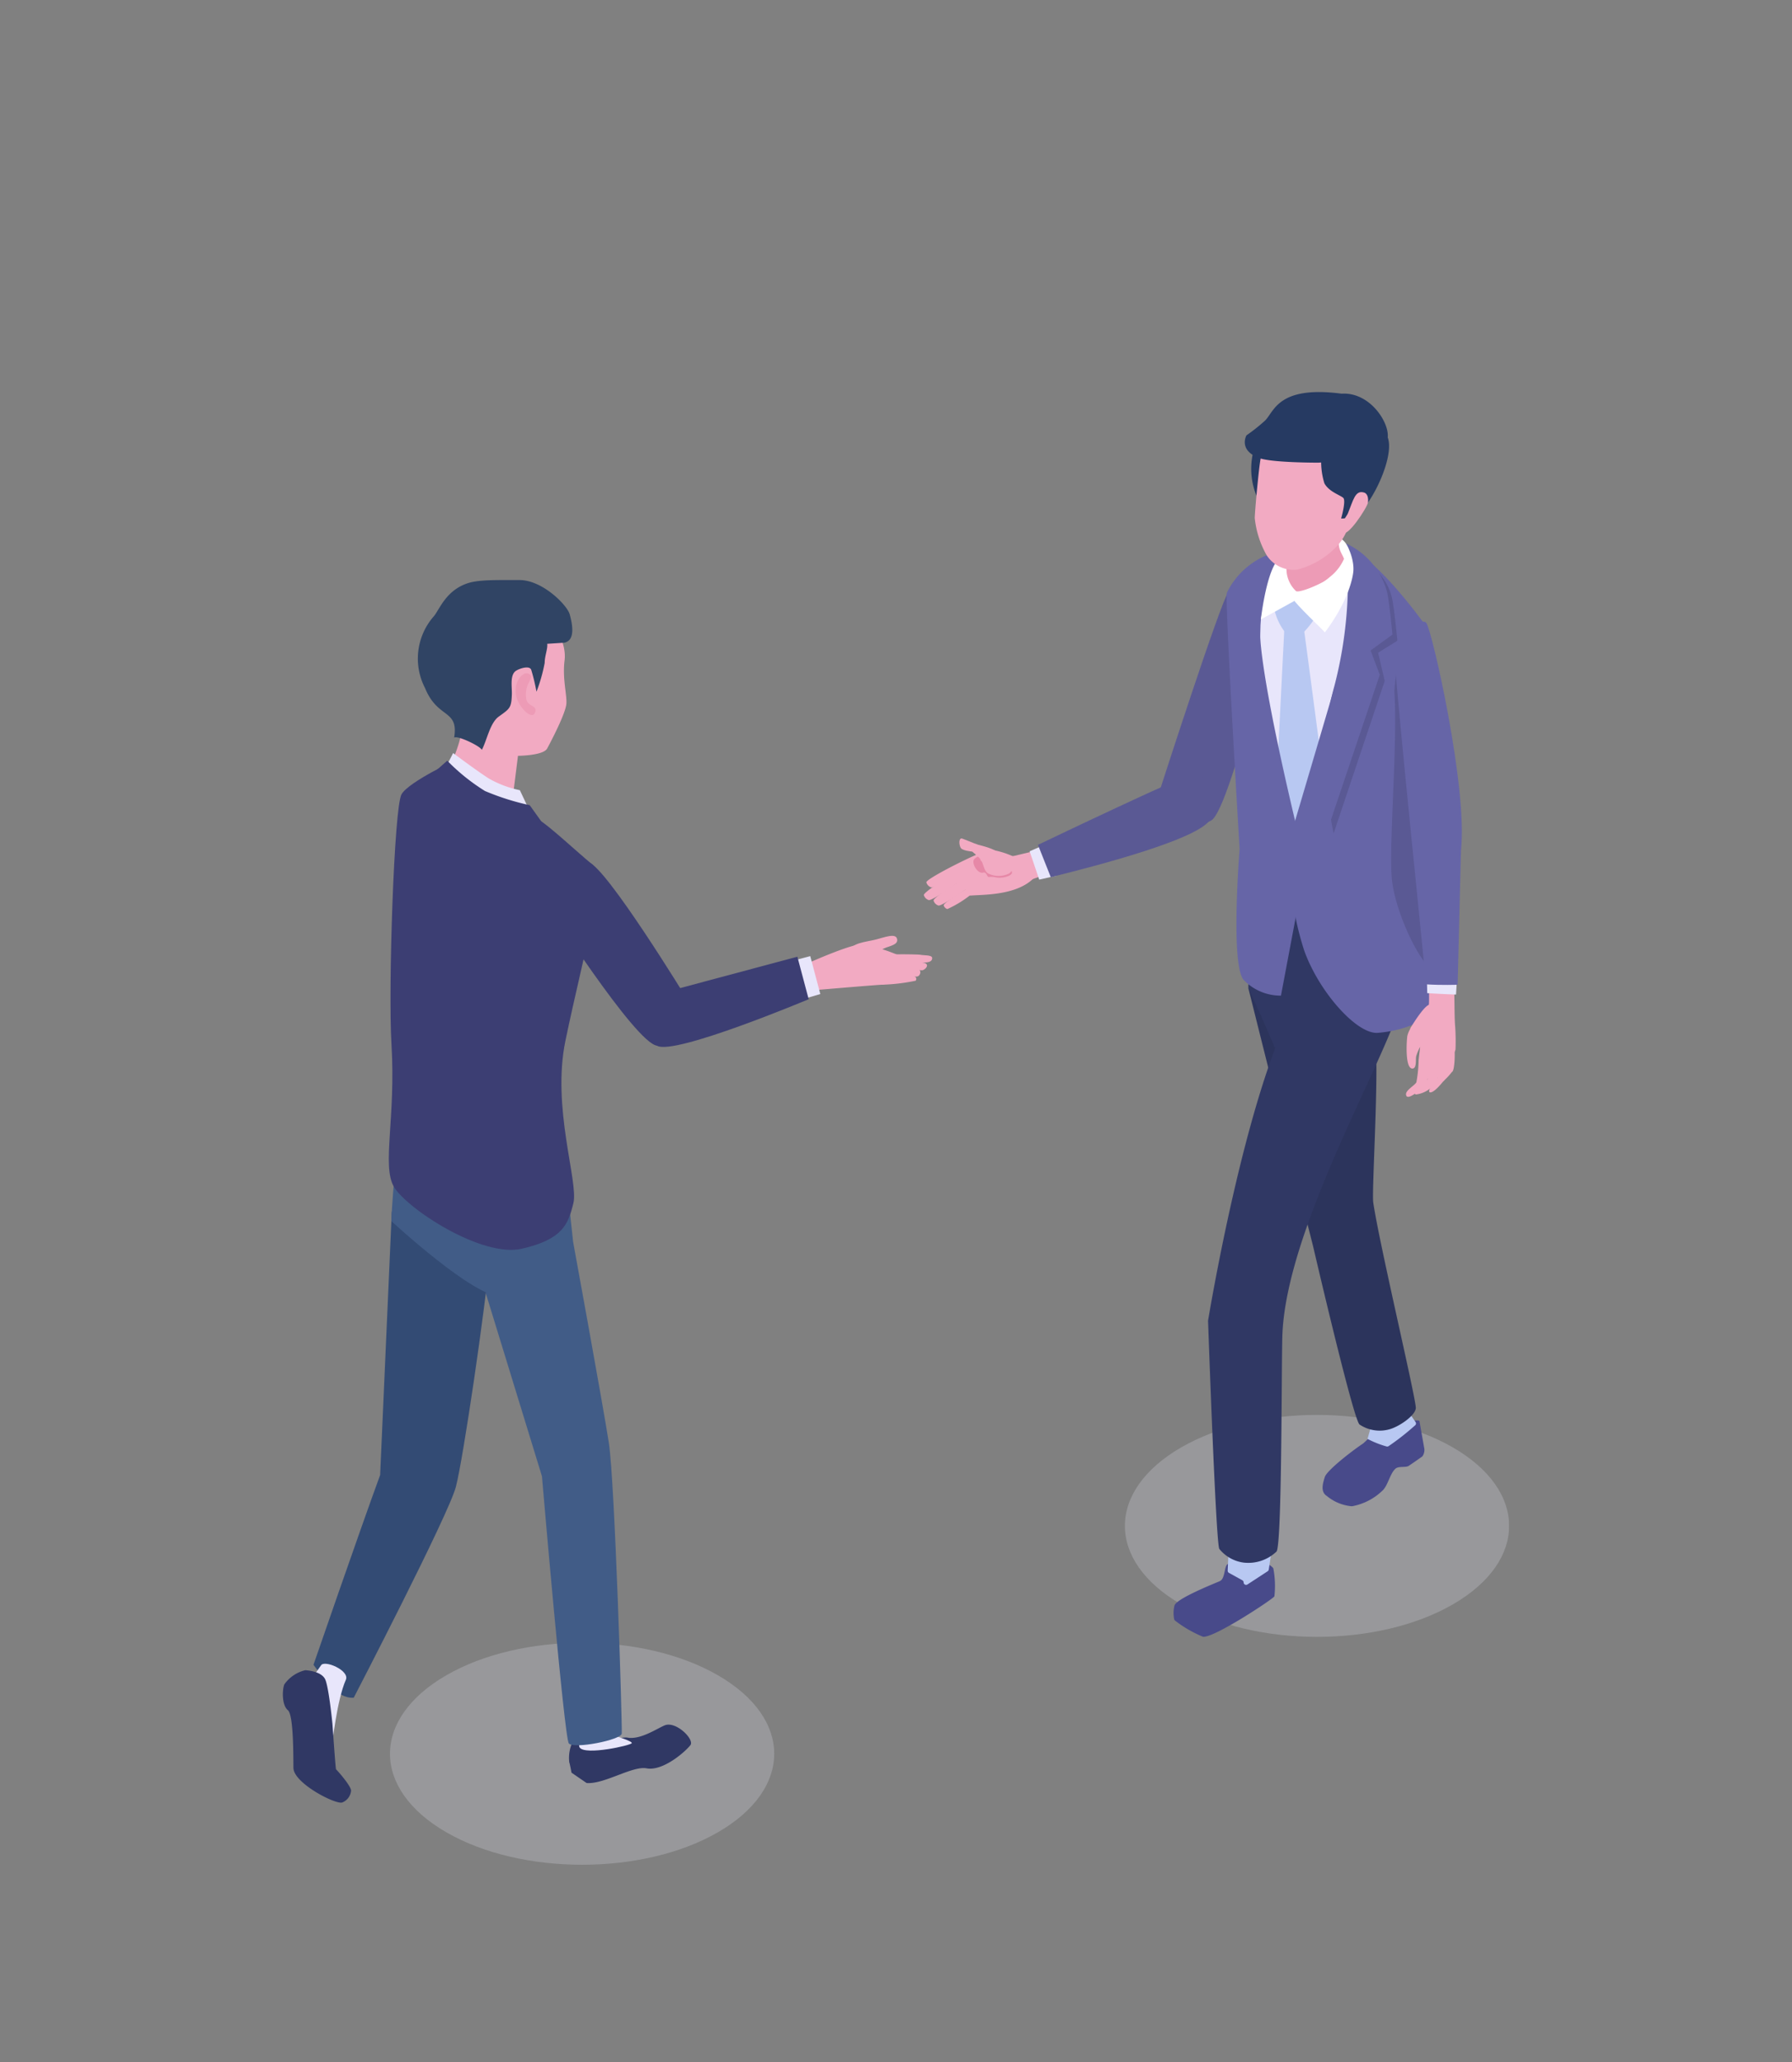 <svg xmlns="http://www.w3.org/2000/svg" xmlns:xlink="http://www.w3.org/1999/xlink" width="200" height="230" viewBox="0 0 200 230"><rect x="0" y="0" width="200" height="230" fill="#808080" stroke="none"/><defs><clipPath id="a"><rect width="136.861" height="164.268" fill="none"/></clipPath><clipPath id="c"><rect width="42.883" height="24.758" fill="none"/></clipPath><clipPath id="g"><rect width="200" height="230"/></clipPath></defs><g id="f" clip-path="url(#g)"><g transform="translate(31.569 43.732)"><g transform="translate(0)" clip-path="url(#a)"><g clip-path="url(#a)"><g transform="translate(93.978 114.091)" opacity="0.31"><g clip-path="url(#c)"><path d="M217.254,222.938c8.373,4.834,8.373,12.673,0,17.507s-21.949,4.834-30.323,0-8.373-12.673,0-17.507,21.949-4.834,30.323,0" transform="translate(-180.651 -219.312)" fill="#cecfd9"/></g></g><g transform="translate(11.957 139.51)" opacity="0.31"><g clip-path="url(#c)"><path d="M59.588,271.8c8.373,4.834,8.373,12.673,0,17.507s-21.949,4.834-30.323,0-8.373-12.673,0-17.507,21.949-4.834,30.323,0" transform="translate(-22.985 -268.175)" fill="#cecfd9"/></g></g></g><g clip-path="url(#a)"><path d="M63.713,285.7c.625-.378,1.819,1.138,1.819,1.138.351.73,1.842.188,2.407.292,1.416.259,3.235-.982,4.128-1.362,1.25-.532,3.368,1.563,2.884,2.2-.563.735-3.069,2.932-4.887,2.589-1.589-.3-4.738,1.8-6.7,1.638l-1.684-1.155s-.2-1.085-.244-1.125a4.085,4.085,0,0,1,2.275-4.209" transform="translate(-29.465 -137.045)" fill="#303864"/><path d="M63.487,280.325c-.087-.673-.481-3.474-.464-4.383.121-6.385,3.451.687,3.451.687l.578,4.3s2.244.646,2.123.891-5.114,1.368-5.8.5c-.256-.326.2-1.319.109-1.992" transform="translate(-30.237 -131.111)" fill="#e8e6fb"/><path d="M40.382,182.617l11.393-.35s3.3,18.01,3.978,22.354,1.516,31.759,1.445,32.464-5.325,1.745-5.906,1.1c-.509-.568-3-29.8-3-29.8Z" transform="translate(-19.375 -87.448)" fill="#415c87"/><path d="M15.31,175.7l-1.3,29.38c-2.357,6.431-7.441,21.172-7.441,21.172,1.133,1.469,2.56,3.8,4.493,3.671,0,0,10.577-20.378,11.4-23.521s3.3-20.024,3.8-25.815c.472-5.536-10.952-4.887-10.952-4.887" transform="translate(-3.152 -84.287)" fill="#334b74"/><path d="M4.612,276.064c.044-.728,1.852-3.205,1.852-3.205.353-.671,3.241.555,2.778,1.6-.992,2.247-1.517,7.141-1.517,7.141s-1.482-3.548-2.085-3.962-1.072-.85-1.028-1.578" transform="translate(-2.212 -130.821)" fill="#e8e6fb"/><path d="M5.935,285.107c-.055-.042-.4-5.052-.4-5.052s-.416-4.278-.839-5.043-1.687-.931-2.194-.962A3.978,3.978,0,0,0,.165,275.63c-.248.624-.286,2.323.393,2.878s.6,5.684.623,6.462c.062,1.735,4.87,4.168,5.481,3.819a1.551,1.551,0,0,0,.95-1.307c0-.531-1.567-2.293-1.676-2.375" transform="translate(0 -131.483)" fill="#303864"/><path d="M23.3,167.617s9.347,8.649,12.266,8.361,8.006-6.029,8.006-6.029l-1.052-9.706L24.9,156.592s-.336.477-.586.82c-.39.535-1.134,10.3-1.011,10.2" transform="translate(-11.173 -75.13)" fill="#415c87"/><path d="M43.33,128.2c-.589,2.394-1.21,4.031-5.74,5.08s-12.983-4.572-14.313-6.944.246-7.613-.25-15.864c-.375-6.249.293-26.444,1.122-27.878s6.32-3.952,6.32-3.952,7.447,5.954,9.076,6.849c.994.546,4.188,3.523,5.856,4.9s-.861,9.623-2.954,19.667c-1.563,7.506,1.473,15.75.883,18.143" transform="translate(-10.905 -37.729)" fill="#3c3e73"/><path d="M32.765,53.2c.839,1.219,2.136,2.239,2.333,5.417.068,1.1-1.44,4.352-1.44,4.352A10.446,10.446,0,0,0,37.3,64.147a8.414,8.414,0,0,1,3.612,1.573l.558-4.45s2.827-.019,3.256-.812,2.046-3.876,2.144-4.984c.086-.967-.458-2.818-.2-4.843.3-2.378-1.77-5.255-3.69-6.695s-5.785-.7-7.919.394a6.151,6.151,0,0,0-3.208,4.23,6.042,6.042,0,0,0,.911,4.643" transform="translate(-15.229 -20.696)" fill="#f2aac2"/><path d="M45.328,47.292c1.252-.288.865-2.117.582-3.156S42.866,40.3,40.3,40.305s-4.555-.06-5.82.369c-2.459.834-3.14,3.019-3.768,3.707a7.142,7.142,0,0,0-.945,7.981c1.418,3.474,3.767,2.312,3.244,5.521.372-.277,2.9.936,3.091,1.362.577-1.082.9-3,1.893-3.714,1.223-.88,1.4-.948,1.456-2.451.029-.865-.251-2.222.49-2.672.455-.277,1.5-.582,1.674-.088a21.589,21.589,0,0,1,.585,2.441,18.279,18.279,0,0,0,.915-3.215c0-.782.355-1.564.284-2.131Z" transform="translate(-13.894 -19.337)" fill="#304464"/><path d="M51.315,60.313c-.523-.215-1.576.8-1.349,2.346.2,1.335,1.773,2.925,2.127,2.036s-.835-.632-.974-1.551c-.289-1.912,1.191-2.421.2-2.831" transform="translate(-23.957 -28.923)" fill="#ed9bb6"/><path d="M43.209,81.545a11.686,11.686,0,0,1-3.5-1.326c-1.426-.922-3.944-2.814-3.944-2.814l-.832,1.611s2.179,3.442,3.314,3.834,6.434,1.8,6.434,1.8Z" transform="translate(-16.76 -37.138)" fill="#e8e6fb"/><path d="M42.558,84a28.081,28.081,0,0,1-4.992-1.581,22.221,22.221,0,0,1-4.211-3.383L31.28,80.873s4.38,4.114,4.869,4.35c1.329.64,8.288,1.4,8.288,1.4Z" transform="translate(-15.008 -37.92)" fill="#3c3e73"/><path d="M121.9,118.251c-.1-.821,1.674-.983,2.672-1.223s2.287-.786,2.462-.1-.863.782-1.5,1.09c-.96.465.407,1.74.171,1.772-.394.053-3.721-.857-3.8-1.543" transform="translate(-58.482 -55.94)" fill="#f2aac2"/><path d="M132.246,122.69a5.918,5.918,0,0,1,.268-.882.57.57,0,0,1,.6-.371.616.616,0,0,1,.4.561c0,.2-.119.823-.1,1.033Z" transform="translate(-63.449 -58.258)" fill="#ed9bb6"/><path d="M134.391,122.237a10.527,10.527,0,0,0-2.81-.162c-.483.185-1.143.671-.5.864.379.053,2.765.1,3.008.115s.941-.562.3-.818" transform="translate(-62.762 -58.558)" fill="#f2aac2"/><path d="M133.352,123.683a5.112,5.112,0,0,0-1.464,0c-.305.009-1.358-.194-1.657-.166-.473.209-.252.814.4.975.381.034,2.166-.014,2.493-.035s.552-.568.23-.775" transform="translate(-62.361 -59.26)" fill="#f2aac2"/><path d="M131.777,125.185a5.107,5.107,0,0,0-1.328.008c-.25.049-1.982.035-2.225.1-.361.236-.5.809.057.853A21.039,21.039,0,0,0,132,125.7c.125-.244.068-.39-.225-.517" transform="translate(-61.368 -60.042)" fill="#f2aac2"/><path d="M122.709,119.593a17.726,17.726,0,0,0-3.885-1.159c-.949-.228-6.063,2.062-6.063,2.062l.365,3.059s7.131-.609,7.889-.637a4.716,4.716,0,0,0,1.888-.863s1-1.84-.194-2.463" transform="translate(-54.101 -56.815)" fill="#f2aac2"/><path d="M135.3,120.954c-.014-.356-.963-.265-1.333-.356-.093-.023-1.489-.072-3-.042,0,0-.037.989.215,1.015s3.33-.1,3.5-.118c.317-.042.634-.143.62-.5" transform="translate(-62.834 -57.836)" fill="#f2aac2"/><path d="M110.013,121.371l1.631-.428,1.123,4.229-1.594.468Z" transform="translate(-52.782 -58.026)" fill="#e8e6fb"/><path d="M61.012,100.715c-2.025-.588-4.908,4.3-4.908,4.3s10.15,15.931,12.577,16.187S72,115.969,72,115.969,63.037,101.3,61.012,100.715" transform="translate(-26.918 -48.297)" fill="#3c3e73"/><path d="M95,121.064l-16.241,4.347s-1.305,4.446.578,5.582,16.925-5.186,16.925-5.186Z" transform="translate(-37.577 -58.084)" fill="#3c3e73"/><path d="M195.794,41.236c.885-1.107,6.277-1.693,6.277-1.693s-5.9,25.868-8.206,27.215-5.76-3.3-5.76-3.3,6.8-21.114,7.689-22.22" transform="translate(-90.249 -18.972)" fill="#5a5994"/><path d="M223.5,228.909c-.674-.461-.437-1.341-.191-2.1s3.053-2.926,4.262-3.728a6.9,6.9,0,0,0,1.5-1.795.27.27,0,0,1,.181-.125c.73-.141,4.575-.872,4.616-.59l.553,3.122a1.264,1.264,0,0,1-.2.784.273.273,0,0,1-.062.06c-.187.133-1.06.75-1.446,1-.322.273-1.157.011-1.532.355-.579.532-.8,1.72-1.336,2.333a6.576,6.576,0,0,1-3.513,1.85,5.052,5.052,0,0,1-2.827-1.171" transform="translate(-107.018 -105.794)" fill="#484a8a"/><path d="M231.514,214.32l3.417-1.451a.275.275,0,0,1,.375.191c.376,1.566.878,2.139,2.108,3.95a.274.274,0,0,1-.018.333,28.236,28.236,0,0,1-2.985,2.347.272.272,0,0,1-.244.036,10.7,10.7,0,0,1-2.113-.84c.671-2.458,1.03-2.823-.6-4.1a.276.276,0,0,1,.06-.471" transform="translate(-110.996 -102.12)" fill="#b8c8f2"/><path d="M221.092,128.669c.863.827-.211,17.365-.014,18.745.646,4.514,4.838,22.111,4.752,22.978s-1.987,2.135-3.063,2.377a4.028,4.028,0,0,1-3.22-.569c-.715-.632-5.173-19.852-5.173-19.852-.616-2.4-7.227-28.786-7.227-28.786s.606-.1.553-1.076c-.532-9.839,10.423,3.335,13.393,6.183" transform="translate(-99.385 -57.042)" fill="#2c345c"/><path d="M210.151,127.033s9.153-.081,15.54-4.208c.389-1.032-.963-2.935-1.16-3.927-.554-2.492-7.661-7.614-12.386-6.742-3.557.657-5.152,6.863-5.009,8.126.127.044,3.015,6.75,3.015,6.75" transform="translate(-99.376 -53.763)" fill="#303864"/><path d="M196.262,252.365c.588-.255.474-1.682.861-1.887.339-.179,2.246-.75,2.708-.886a.268.268,0,0,1,.2.016c.42.2,2.09,1.028,2.193,1.365a10.473,10.473,0,0,1,.115,3.1c-.191.329-6.856,4.726-7.984,4.5a13.421,13.421,0,0,1-3.094-1.789.272.272,0,0,1-.108-.171,3.408,3.408,0,0,1,.038-1.524c.233-.779,4.486-2.464,5.074-2.72" transform="translate(-91.677 -119.744)" fill="#484a8a"/><path d="M203.137,245.481l4.347.208a.274.274,0,0,1,.26.306c-.089.762-.383,2.635-.46,3.125a.272.272,0,0,1-.121.186l-2.257,1.475a.275.275,0,0,1-.425-.229.275.275,0,0,0-.142-.239l-1.495-.826a.274.274,0,0,1-.142-.252l.148-3.491a.275.275,0,0,1,.288-.263" transform="translate(-97.252 -117.777)" fill="#b8c8f2"/><path d="M198.487,165.647s4.156-25.4,9.808-35.534c-.446-.305,11.942-.775,11.942-.775-1.193,6.061-13.168,25.769-13.462,38.171-.1,4.015-.038,23.077-.644,23.874a4.557,4.557,0,0,1-3.649,1.238,4.185,4.185,0,0,1-2.737-1.531c-.388-.632-1.257-25.444-1.257-25.444" transform="translate(-95.23 -62.054)" fill="#303864"/><path d="M216.877,36.335a27.809,27.809,0,0,1,5.7,4.751l-4.315,33.572-11.966-3.486-1.963-30.1a18.137,18.137,0,0,1,4.932-4.02c2.621-1.276,4.829-2.269,7.614-.722" transform="translate(-98.034 -17.055)" fill="#e8e6fb"/><path d="M213.716,47.585a5.193,5.193,0,0,0,1.966.3,10.012,10.012,0,0,0,2.018-2.8c.07-.246-2.54-1.481-3.1-1.5-.421-.018-1.922.455-2.113.91a6.421,6.421,0,0,0,1.228,3.1" transform="translate(-101.939 -20.908)" fill="#b8c8f2"/><path d="M216.056,50.837l-2.192-.011s-1.2,23.051-1.06,23.268c.044.07,1.19,3.508,1.789,3.45s4.149-3.323,4.341-3.778c.175-.415-2.877-22.929-2.877-22.929" transform="translate(-102.094 -24.385)" fill="#b8c8f2"/><path d="M209.648,34.734s.507-1.015-1.8-.492a8.594,8.594,0,0,0-5.35,4.507c-.235.933,1.425,28.584,1.425,28.584s-1.033,12.74.429,14.571a5.73,5.73,0,0,0,4.185,1.777L211.3,69.036s-5.8-22.837-5.058-27.417a12.1,12.1,0,0,1,3.406-6.885" transform="translate(-97.142 -16.357)" fill="#6665a7"/><path d="M224.666,35.578s.494-.872-1.217-2.511a29.44,29.44,0,0,0-5.95-3.982c-7.378,2.532-4.365,7.04-4.365,7.04Z" transform="translate(-101.965 -13.954)" fill="#303864"/><path d="M230.974,42.129s-4.939-6.88-7.911-7.986c0,0,1.12,3.765.62,5.9s-7.5,25.668-7.5,25.668A32.559,32.559,0,0,0,217.658,78.7c1.63,4.566,5.87,9.354,8.219,9.154,5.589-.474,7.586-3.654,7.586-3.654L230.419,67.8c1.427-9.075.555-25.669.555-25.669" transform="translate(-103.659 -16.381)" fill="#6665a7"/><path d="M203.385,40.015c.97-2.553,6.287-4.858,6.287-4.858s-2.777,4.768-3.057,7.073.224,22.222.224,22.222l-3.708-20.641,1.08-1.636Z" transform="translate(-97.458 -16.868)" fill="#6665a7"/><path d="M227.1,35.041c3.193,1.526,3.947,3.662,4.2,4.716s.609,4.795.609,4.795l-2.153,1.331.74,3.151-5.7,17s-2.116-8.6,1.076-15.775a24.759,24.759,0,0,0,1.23-15.222" transform="translate(-107.52 -16.812)" fill="#5a5994"/><path d="M225.713,32.493a8.376,8.376,0,0,1,4.533,5.356c.254,1.054.609,4.795.609,4.795l-2.44,1.765,1.027,2.717-6.052,17.966s-1.213-8.892.972-16.665a46.944,46.944,0,0,0,1.352-15.934" transform="translate(-107.017 -15.589)" fill="#6665a7"/><path d="M212.124,33.126c-1.6.706-2.3,6.957-2.3,6.957l3.714-2.049c-.074-.285,6.816-3.218,6.053-5.89a2.2,2.2,0,0,0-2.168-1.462c-1.851-.007-4.233,1.972-5.3,2.445" transform="translate(-100.672 -14.721)" fill="#fff"/><path d="M215.234,30.241a3.4,3.4,0,0,0,1.02,2.156c.23.509,5.852-1.857,5.431-3.42-.278-1.031-1.215-1.242-.112-4.564a8.359,8.359,0,0,0,.67-3.085,19.116,19.116,0,0,0-6.643,3.76c-.72.665-.421,3.869-.366,5.154" transform="translate(-103.213 -10.232)" fill="#ed9bb6"/><path d="M216.208,3.176A10.859,10.859,0,0,0,210.614,4c-1.874,1.09-2.677,4.235-2.736,4.872a7.939,7.939,0,0,0,1.646,6.132S218.4,3.515,216.208,3.176" transform="translate(-99.714 -1.487)" fill="#263a62"/><path d="M225.7,3.929l1.817,10.11c.327.144-2.325,2.169-2.325,2.169A3.858,3.858,0,0,0,228.4,15.1c1.541-1.451,3.9-6.545,2.839-8.406S225.7,3.929,225.7,3.929" transform="translate(-108.043 -1.885)" fill="#263a62"/><path d="M213.264,21a3.582,3.582,0,0,1-3.43-1.6,10.6,10.6,0,0,1-1.33-4.169c.05-1.22.484-5.784.655-6.58,1.161-5.419,4.682-7.564,10.381-5.2,4.948,2.056,1.995,8.028-.659,12.959a5.858,5.858,0,0,1-1.538,2.315A9.285,9.285,0,0,1,213.264,21" transform="translate(-100.036 -1.198)" fill="#f2aac2"/><path d="M222.8,11.1a8.141,8.141,0,0,0,.323,3.187c.5.943,1.768,1.317,2.106,1.628s-.236,2.3-.236,2.3a3.19,3.19,0,0,0,1.358-.265c1.249-.733,4.116-9,3.516-9.373-1.38,1.808-4.254,2.111-7.068,2.524" transform="translate(-106.882 -4.114)" fill="#263a62"/><path d="M217.167.179c-7.22-.942-7.509,2.081-8.6,3.058a20.59,20.59,0,0,1-2.014,1.592s-.95,1.654,1.429,2.535c1.42.526,6.58.51,6.58.51.456-.022.964-.067,1.5-.134,2.75-.346,6.135-1.28,6.26-2.711.15-1.707-2.032-5.043-5.145-4.849" transform="translate(-99.008 0)" fill="#263a62"/><path d="M229.638,21.495c.433.136.486.7.434,1.114-.068.538-2.376,4.077-2.828,3.3s.444-1.744.571-2.05c.613-1.475.818-2.679,1.823-2.362" transform="translate(-108.967 -10.288)" fill="#f2aac2"/><path d="M222.694,33.288c-.11-.5.775,1.137.671,2.6-.053.739-.569,3.38-3.184,6.85-.165-.26-2.423-2.334-3.413-3.534-.411-.5-.151-.852-.151-.852.411.671,2.566-.435,4.406-2.037a5.22,5.22,0,0,0,1.672-3.033" transform="translate(-103.889 -15.927)" fill="#fff"/><path d="M239.293,54.061c-.66-.905-1.165,5.146-1.165,5.146.4,5.7-.64,17.267-.281,20.985s3.074,9.238,4.306,9.873.619-7.334,1-10.72c.769-6.772-3.2-24.379-3.864-25.284" transform="translate(-114.078 -25.893)" fill="#5a5994"/><path d="M242.366,141.482a14.98,14.98,0,0,1-.252,2.464c-.32.457-1.343.941-1.124,1.474s1.615-.7,1.951-1.034a11.02,11.02,0,0,0,.935-2.165,6.921,6.921,0,0,0,.318-1.766,1.16,1.16,0,0,0-1.646-.787c.035.1-.15,1.358-.182,1.814" transform="translate(-115.608 -66.941)" fill="#f2aac2"/><path d="M241.833,130.86s1.384-2.347,2.078-2.653c.1-.044-.023-2.955.082-2.96.4-.018,2.231-.7,2.512-.437.39.366.211,4.283.363,5.853a23.942,23.942,0,0,1,.034,2.52s-.214.843-.741.868a8.068,8.068,0,0,1-1.176.045,3.365,3.365,0,0,1-2.6-2.39c-.2-.76-.547-.846-.547-.846" transform="translate(-116.027 -59.852)" fill="#f2aac2"/><path d="M246.044,141.055a15.142,15.142,0,0,1-.935,3.111,3.19,3.19,0,0,1-2.221,1.329c-.323-.159-.185-.437,0-.619.325-.314,1.276-1.04,1.276-1.04s.1-.431.178-.756c.185-.8.032-2.888.914-3.136a.874.874,0,0,1,.786,1.11" transform="translate(-116.44 -67.143)" fill="#f2aac2"/><path d="M247.939,140.472c.352.647-.069,3.644-.432,3.75,0,0-1.018,1.33-1.485,1.246s.8-1.587.8-1.587a8.947,8.947,0,0,0,.107-1.429,3.487,3.487,0,0,1,0-1.471c.192-.542.8-.7,1.012-.509" transform="translate(-117.987 -67.357)" fill="#f2aac2"/><path d="M249.427,138.518c.352.648.287,3.629-.077,3.735,0,0-1.018,1.33-1.485,1.246s.8-1.587.8-1.587a8.907,8.907,0,0,0,.107-1.43,3.487,3.487,0,0,1,0-1.471c.192-.542.445-.69.657-.494" transform="translate(-118.871 -66.418)" fill="#f2aac2"/><path d="M243.511,133.843A2.958,2.958,0,0,0,241.177,136c-.082.4-.318,3.823.613,3.668.441-.073.291-1.031.366-1.359a5.125,5.125,0,0,1,1.318-2.206c.755-.857.524-1.371.036-2.254" transform="translate(-115.67 -64.215)" fill="#f2aac2"/><path d="M245.452,126.218l.032,1.3c1.748.111,3.214.159,3.214.159l.095-1.631Z" transform="translate(-117.763 -60.473)" fill="#e8e6fb"/><path d="M242.545,96.244l1.418,14.173c1.748.111,3.519.043,3.519.043l.433-17.482c-1.38-2.231-5.371,3.267-5.371,3.267" transform="translate(-116.368 -44.353)" fill="#6665a7"/><path d="M241.933,49.375c-.66-.905-3.677,2.425-3.677,2.425.4,5.7,2.231,23.705,2.231,23.705s4.54,5.925,5.31-.847-3.2-24.379-3.864-25.284" transform="translate(-114.311 -23.614)" fill="#6665a7"/><path d="M161.478,97.2l.96,2.409s-4.6,1.636-4.763,1.717a2.474,2.474,0,0,1-1.352-2.894Z" transform="translate(-74.978 -46.632)" fill="#f2aac2"/><path d="M150.729,99.238a7.351,7.351,0,0,0-2.984-.392,7.483,7.483,0,0,0-2.649.99,2.115,2.115,0,0,0-.959.692,1.959,1.959,0,0,0,.015,1.263c.222.551.909.858,1.137,1.153.271.352.241.652.649.621,1.633-.123,6,0,7.594-2.747,1.326-.445-2.8-1.581-2.8-1.581" transform="translate(-69.106 -47.407)" fill="#f2aac2"/><path d="M144.463,98.671c-.158-.191-6.4,2.888-6.414,3.348a.821.821,0,0,0,.544.564c.349.122,3.7-2.177,3.855-2.44a17.078,17.078,0,0,1,2.015-1.472" transform="translate(-66.233 -47.336)" fill="#f2aac2"/><path d="M142.571,101.6c-.158-.191-5.036,2.78-5.055,3.24a.821.821,0,0,0,.544.564c.349.122,3.7-2.177,3.855-2.44s.656-1.363.656-1.363" transform="translate(-65.977 -48.741)" fill="#f2aac2"/><path d="M144.651,102.771c-.158-.191-5.036,2.78-5.055,3.24a.821.821,0,0,0,.544.564c.349.122,3.7-2.177,3.855-2.44s.656-1.363.656-1.363" transform="translate(-66.975 -49.303)" fill="#f2aac2"/><path d="M145.585,105.323c-.12-.145-3.8,2.1-3.818,2.447a.62.62,0,0,0,.41.426,12.279,12.279,0,0,0,2.912-1.843c.117-.2.5-1.03.5-1.03" transform="translate(-68.017 -50.529)" fill="#f2aac2"/><path d="M152.436,100.839c-.427-.877-2.936-2.4-3.2-2.064-.189.241-.887.482-1.03.754-.248.472.439,1.613,1.044,1.436.365-.107.417.47.595.493a2.639,2.639,0,0,1,.824.045c.658.153,2-.172,1.762-.664" transform="translate(-71.084 -47.368)" fill="#e688a7"/><path d="M152.862,98.8c-1.1-.554-3.236-1.049-4.052-.7l.491,1.19c.256.109.3,1.178.846,1.436a2.625,2.625,0,0,0,2.328-.027c.586-.451,1.11-2.116.388-1.9" transform="translate(-71.396 -47.013)" fill="#f2aac2"/><path d="M149.431,97.306c-.318-.459-1.9-.818-2.194-.9-.376-.11-1.772-.717-1.868-.705-.359.045-.236.891-.036,1.108.244.264,1.2.356,1.2.356s-.087-.158.943.813,1.958-.668,1.958-.668" transform="translate(-69.636 -45.913)" fill="#f2aac2"/><path d="M161.666,97.239l1.5,3.368-1.885.429-1.07-3.16Z" transform="translate(-76.866 -46.653)" fill="#e8e6fb"/><path d="M179.852,81.52s3.969,3.26.865,5.817-17.1,5.792-17.284,5.884L162,89.612s17.626-8.449,17.85-8.092" transform="translate(-77.725 -39.106)" fill="#5a5994"/></g></g></g></g></svg>